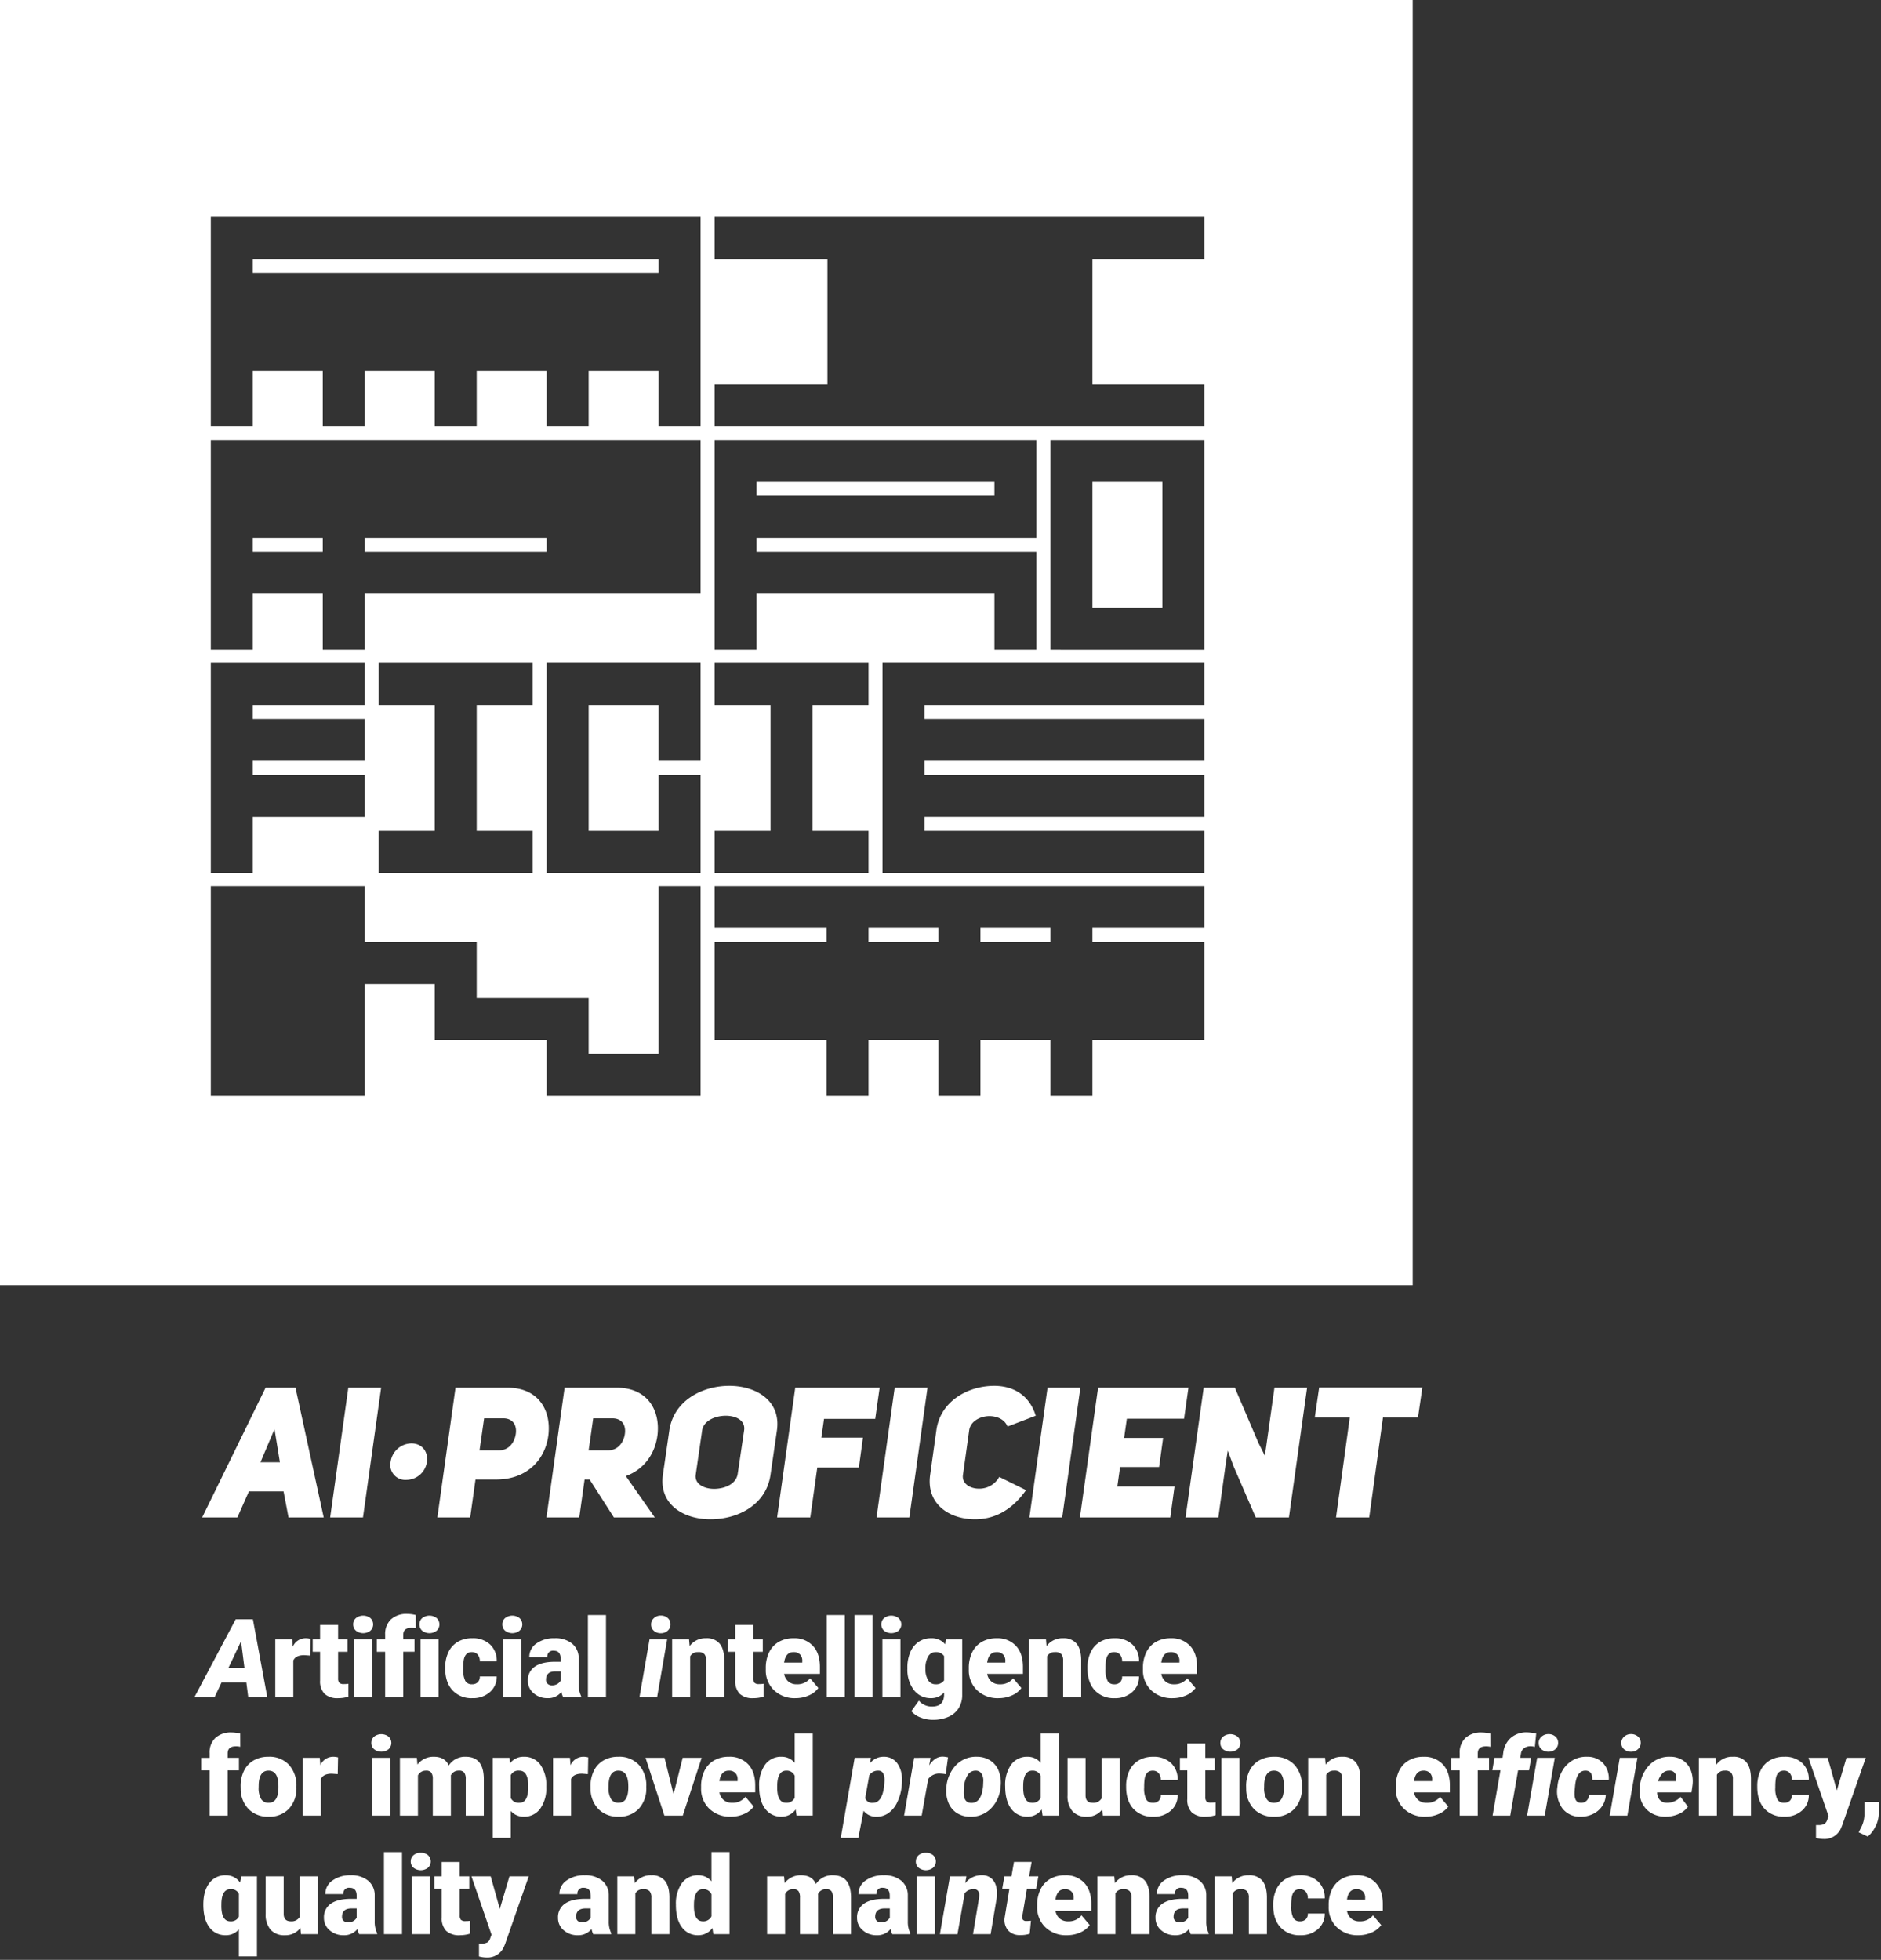 <svg xmlns="http://www.w3.org/2000/svg" width="668" height="696" viewBox="0 0 668 696">
  <rect x="0" y="0" width="668" height="696" fill="#333333" stroke="none"/>
  <defs>
    <style>
      .cls-1 {
        fill: #fff;
        fill-rule: evenodd;
      }
    </style>
  </defs>
  <path class="cls-1" d="M114.958,538.886h-12.5l-1.758-9.24H88.4l-4.1,9.24h-12.5l22.526-46.07h10.612ZM97.483,507.5L92.5,519.3h6.9Zm31.422,31.391H117.251l6.445-46.07H135.35ZM146.138,512.6c3.711,0,5.99,2.928,5.469,6.573a7.423,7.423,0,0,1-7.292,6.377,5.313,5.313,0,0,1-5.6-6.377A7.568,7.568,0,0,1,146.138,512.6Zm15.627-19.781h18.424c11.263,0,15.494,8.264,14.583,16.593-0.977,8.72-7.422,16.007-18.554,16.007h-7.357l-1.888,13.47H155.319Zm15.3,22.254c3.646,0.065,5.729-2.863,6.12-5.987,0.39-3.058-1.107-5.4-4.493-5.4h-6.77l-1.628,11.387h6.771Zm56.451-5.661c0.911-8.329-3.321-16.593-14.583-16.593H200.508l-6.446,46.07h11.654l1.888-13.47h1.784l8.625,13.47h14.518L222.251,524.2C228.907,521.776,232.776,516,233.515,509.409Zm-22.852-5.726h6.771c3.386,0,4.883,2.342,4.492,5.4-0.39,3.124-2.474,6.052-6.119,5.987h-6.771Zm27.031,4.294c1.562-10.607,11.718-15.812,21.288-15.812s18.424,5.27,16.927,15.812l-2.279,15.747c-1.5,10.542-11.327,15.813-21.353,15.813-9.57,0-18.359-5.271-16.862-15.813Zm9.375,15.747c-0.456,3.319,2.994,5.011,6.51,5.011,3.776,0,7.877-1.692,8.4-5.336l2.279-15.422c0.52-3.449-2.735-5.2-6.511-5.2s-7.877,1.756-8.4,5.2Zm44.613-13.171h14.775l-1.444,10.63H290.238l-2.483,17.7H275.971l6.446-46.07h29.968l-1.562,11.062H292.638Zm31.258,28.333H311.286l6.446-46.07h11.653Zm41.431-9.695c-5.664,8.069-12.3,10.346-18.1,10.346-9.049,0-17.382-5.271-15.95-15.747l2.214-15.878c1.432-10.411,11.328-15.747,20.572-15.747,5.664,0,12.175,2.408,14.714,10.607L357.8,506.611c-1.042-2.6-3.776-3.709-6.511-3.709-3.32.065-6.64,1.887-7.1,5.01l-2.213,15.878c-0.456,2.993,2.408,4.88,5.664,4.88a8.07,8.07,0,0,0,7.226-4.164Zm12.852,9.695H365.57l6.445-46.07h11.654Zm21.98-28.241H413.06l-1.432,10.347H397.771l-0.976,6.9h20.312l-1.5,11H383.514l6.445-46.07h32.095l-1.562,11H400.18Zm28.263-17.829h11.068l8.4,19.651,2.806,5.582-0.555-1.1,0.483-3.243,2.93-20.887h11.588l-6.445,46.07H445.955l-7.877-18.155-2.011-5.458-0.056-.089-0.8,5.287-2.54,18.415H421.021Zm63.663,10.606-4.882,35.464H474.463l4.883-35.464H466.911l1.562-10.672h36.653l-1.562,10.672H491.129ZM87.492,597.514H78.666l-2.448,5.179H69.063L83.7,575.071h6.112l5.106,27.622H88.156Zm-6.4-5.122h5.732l-1.215-9.524Zm29.049-4.44-2.106-.151q-3.018,0-3.872,1.9v13h-6.4V582.166h6l0.209,2.637a4.952,4.952,0,0,1,4.5-3.016,6.231,6.231,0,0,1,1.784.228Zm9.927-10.889v5.1h3.378v4.439h-3.378V596a2.394,2.394,0,0,0,.418,1.613,2.241,2.241,0,0,0,1.651.455,9.373,9.373,0,0,0,1.594-.114v4.572a11.8,11.8,0,0,1-3.606.55,6.7,6.7,0,0,1-4.878-1.555,6.376,6.376,0,0,1-1.575-4.724V586.605h-2.619v-4.439h2.619v-5.1h6.4Zm5.352-.19a2.853,2.853,0,0,1,.987-2.238,4.2,4.2,0,0,1,5.125,0,3.032,3.032,0,0,1,0,4.477,4.2,4.2,0,0,1-5.125,0A2.852,2.852,0,0,1,125.424,576.873Zm6.795,25.82H125.8V582.166h6.415v20.527Zm4.559,0V586.605H133.8v-4.439h2.98v-1.631a7.091,7.091,0,0,1,2.069-5.445,8.176,8.176,0,0,1,5.808-1.935,12.712,12.712,0,0,1,3,.4l0.019,4.7a5.893,5.893,0,0,0-1.576-.17q-2.9,0-2.9,2.5v1.574h4v4.439h-4v16.088h-6.415Zm12.183-25.82a2.85,2.85,0,0,1,.987-2.238,4.2,4.2,0,0,1,5.124,0,3.032,3.032,0,0,1,0,4.477,4.2,4.2,0,0,1-5.124,0A2.849,2.849,0,0,1,148.961,576.873Zm6.794,25.82H149.34V582.166h6.415v20.527Zm11.837-4.553a2.839,2.839,0,0,0,2.087-.731,2.676,2.676,0,0,0,.722-2.039h6a7.091,7.091,0,0,1-2.42,5.539,9,9,0,0,1-6.235,2.163,9.111,9.111,0,0,1-7.06-2.808q-2.582-2.807-2.581-7.778v-0.265a12.49,12.49,0,0,1,1.148-5.492,8.362,8.362,0,0,1,3.312-3.662,9.886,9.886,0,0,1,5.125-1.28,8.894,8.894,0,0,1,6.358,2.219,7.872,7.872,0,0,1,2.353,6.014h-6a3.507,3.507,0,0,0-.779-2.447,2.685,2.685,0,0,0-2.087-.854q-2.487,0-2.9,3.168a22.27,22.27,0,0,0-.133,2.77,8.785,8.785,0,0,0,.74,4.288A2.565,2.565,0,0,0,167.592,598.14Zm10.795-21.267a2.853,2.853,0,0,1,.987-2.238,4.2,4.2,0,0,1,5.124,0,3.032,3.032,0,0,1,0,4.477,4.2,4.2,0,0,1-5.124,0A2.852,2.852,0,0,1,178.387,576.873Zm6.795,25.82h-6.416V582.166h6.416v20.527Zm14.807,0a7.211,7.211,0,0,1-.608-1.84,5.951,5.951,0,0,1-4.935,2.219,7.286,7.286,0,0,1-4.934-1.755,5.581,5.581,0,0,1-2.031-4.41,5.741,5.741,0,0,1,2.467-5.047q2.467-1.707,7.175-1.707H199.1v-1.086q0-2.841-2.449-2.841a2,2,0,0,0-2.277,2.25h-6.4a5.732,5.732,0,0,1,2.534-4.832,10.653,10.653,0,0,1,6.463-1.857,9.34,9.34,0,0,1,6.206,1.916,6.66,6.66,0,0,1,2.335,5.255v9.087a9.291,9.291,0,0,0,.873,4.325v0.323h-6.4Zm-4-4.174a3.572,3.572,0,0,0,1.983-.512,3.22,3.22,0,0,0,1.13-1.157v-3.282h-1.861q-3.341,0-3.34,3a1.829,1.829,0,0,0,.588,1.413A2.131,2.131,0,0,0,195.984,598.519Zm19.216,4.174h-6.415V573.554H215.2v29.139Zm18.164,0H227.1l3.569-20.527h6.263Zm-2.145-25.706a2.892,2.892,0,0,1,.978-2.314,3.507,3.507,0,0,1,2.457-.93,3.625,3.625,0,0,1,2.439.835,2.847,2.847,0,0,1,1.016,2.182,2.9,2.9,0,0,1-.968,2.324,3.524,3.524,0,0,1-2.468.92,3.667,3.667,0,0,1-2.42-.826A2.81,2.81,0,0,1,231.219,576.987Zm13.478,5.179,0.209,2.41a6.963,6.963,0,0,1,5.865-2.789,5.862,5.862,0,0,1,4.792,1.916q1.584,1.917,1.642,5.767v13.223H250.79V589.736a3.46,3.46,0,0,0-.627-2.286,2.9,2.9,0,0,0-2.277-.731,3.051,3.051,0,0,0-2.79,1.48v14.494h-6.4V582.166h6Zm22.813-5.1v5.1h3.378v4.439H267.51V596a2.394,2.394,0,0,0,.418,1.613,2.241,2.241,0,0,0,1.651.455,9.373,9.373,0,0,0,1.594-.114v4.572a11.8,11.8,0,0,1-3.606.55,6.7,6.7,0,0,1-4.878-1.555,6.376,6.376,0,0,1-1.575-4.724V586.605H258.5v-4.439h2.619v-5.1h6.4Zm15.009,26.009a10.559,10.559,0,0,1-7.649-2.817,9.724,9.724,0,0,1-2.923-7.332v-0.531a12.606,12.606,0,0,1,1.167-5.559,8.551,8.551,0,0,1,3.407-3.728,10.3,10.3,0,0,1,5.315-1.318,8.891,8.891,0,0,1,6.832,2.684q2.506,2.685,2.506,7.484v2.485H278.457a4.6,4.6,0,0,0,1.5,2.713,4.458,4.458,0,0,0,3,.987,5.747,5.747,0,0,0,4.745-2.125l2.923,3.453a8.165,8.165,0,0,1-3.388,2.627A11.455,11.455,0,0,1,282.519,603.072ZM281.8,586.719q-2.809,0-3.341,3.719h6.453v-0.494a3.166,3.166,0,0,0-.778-2.381A3.1,3.1,0,0,0,281.8,586.719ZM300,602.693h-6.415V573.554H300v29.139Zm9.873,0h-6.415V573.554h6.415v29.139Zm3.106-25.82a2.853,2.853,0,0,1,.987-2.238,4.2,4.2,0,0,1,5.124,0,3.032,3.032,0,0,1,0,4.477,4.2,4.2,0,0,1-5.124,0A2.852,2.852,0,0,1,312.982,576.873Zm6.795,25.82h-6.415V582.166h6.415v20.527Zm2.461-10.415a13.863,13.863,0,0,1,1.025-5.5,8.26,8.26,0,0,1,2.942-3.69,7.76,7.76,0,0,1,4.46-1.3,6.167,6.167,0,0,1,5.011,2.163l0.228-1.784h5.808v19.749a8.646,8.646,0,0,1-1.263,4.714A8.093,8.093,0,0,1,336.8,609.7a13.428,13.428,0,0,1-5.542,1.072,11.593,11.593,0,0,1-4.375-.853,7.9,7.9,0,0,1-3.236-2.22l2.676-3.756a5.865,5.865,0,0,0,4.707,2.106q4.251,0,4.252-4.364v-0.645a6.008,6.008,0,0,1-4.651,2.03,7.422,7.422,0,0,1-6.073-2.874,11.9,11.9,0,0,1-2.316-7.693v-0.227Zm6.416,0.4a7.29,7.29,0,0,0,.949,3.993,2.992,2.992,0,0,0,2.657,1.471,3.4,3.4,0,0,0,3.018-1.385v-8.632a3.317,3.317,0,0,0-2.98-1.4,3.016,3.016,0,0,0-2.676,1.527A8.321,8.321,0,0,0,328.654,592.676Zm25.975,10.4a10.562,10.562,0,0,1-7.649-2.817,9.728,9.728,0,0,1-2.923-7.332v-0.531a12.593,12.593,0,0,1,1.168-5.559,8.54,8.54,0,0,1,3.407-3.728,10.294,10.294,0,0,1,5.314-1.318,8.9,8.9,0,0,1,6.833,2.684q2.5,2.685,2.5,7.484v2.485H350.567a4.6,4.6,0,0,0,1.5,2.713,4.461,4.461,0,0,0,3,.987,5.749,5.749,0,0,0,4.745-2.125l2.923,3.453a8.178,8.178,0,0,1-3.388,2.627A11.463,11.463,0,0,1,354.629,603.072Zm-0.721-16.353q-2.809,0-3.341,3.719h6.454v-0.494a3.17,3.17,0,0,0-.779-2.381A3.1,3.1,0,0,0,353.908,586.719Zm17.55-4.553,0.209,2.41a6.963,6.963,0,0,1,5.864-2.789,5.863,5.863,0,0,1,4.793,1.916q1.584,1.917,1.642,5.767v13.223H377.55V589.736a3.461,3.461,0,0,0-.626-2.286,2.9,2.9,0,0,0-2.277-.731,3.054,3.054,0,0,0-2.791,1.48v14.494h-6.4V582.166h6Zm24.233,15.974a2.843,2.843,0,0,0,2.088-.731,2.679,2.679,0,0,0,.721-2.039h6a7.094,7.094,0,0,1-2.42,5.539,9.005,9.005,0,0,1-6.235,2.163,9.114,9.114,0,0,1-7.061-2.808q-2.582-2.807-2.581-7.778v-0.265a12.5,12.5,0,0,1,1.148-5.492,8.368,8.368,0,0,1,3.312-3.662,9.888,9.888,0,0,1,5.125-1.28,8.892,8.892,0,0,1,6.358,2.219,7.872,7.872,0,0,1,2.354,6.014h-6a3.512,3.512,0,0,0-.778-2.447,2.688,2.688,0,0,0-2.088-.854q-2.487,0-2.9,3.168a22.27,22.27,0,0,0-.133,2.77,8.785,8.785,0,0,0,.74,4.288A2.565,2.565,0,0,0,395.691,598.14Zm20.771,4.932a10.559,10.559,0,0,1-7.649-2.817,9.724,9.724,0,0,1-2.923-7.332v-0.531a12.606,12.606,0,0,1,1.167-5.559,8.551,8.551,0,0,1,3.407-3.728,10.3,10.3,0,0,1,5.315-1.318,8.893,8.893,0,0,1,6.832,2.684q2.506,2.685,2.506,7.484v2.485H412.4a4.6,4.6,0,0,0,1.5,2.713,4.458,4.458,0,0,0,3,.987,5.747,5.747,0,0,0,4.745-2.125l2.923,3.453a8.165,8.165,0,0,1-3.388,2.627A11.455,11.455,0,0,1,416.462,603.072Zm-0.721-16.353q-2.809,0-3.341,3.719h6.453v-0.494a3.17,3.17,0,0,0-.778-2.381A3.1,3.1,0,0,0,415.741,586.719ZM74.434,644.783V628.7h-2.98v-4.439h2.98v-1.631A7.09,7.09,0,0,1,76.5,617.18a8.175,8.175,0,0,1,5.808-1.935,12.754,12.754,0,0,1,3,.4l0.019,4.7a5.839,5.839,0,0,0-1.575-.171q-2.9,0-2.9,2.5v1.574h4V628.7h-4v16.088H74.434ZM85.453,634.33a12.106,12.106,0,0,1,1.2-5.473,8.547,8.547,0,0,1,3.435-3.69,10.35,10.35,0,0,1,5.257-1.29,9.441,9.441,0,0,1,7.269,2.855,10.949,10.949,0,0,1,2.658,7.768v0.228a10.626,10.626,0,0,1-2.667,7.617,9.471,9.471,0,0,1-7.222,2.817,9.577,9.577,0,0,1-7.041-2.628,10.27,10.27,0,0,1-2.866-7.123Zm6.4,0.4a7.636,7.636,0,0,0,.892,4.174,2.973,2.973,0,0,0,2.638,1.328q3.416,0,3.492-5.255V634.33q0-5.522-3.53-5.521-3.208,0-3.473,4.762Zm28.084-4.686-2.107-.152q-3.018,0-3.872,1.9v13h-6.4V624.256h6l0.209,2.637a4.951,4.951,0,0,1,4.5-3.016,6.269,6.269,0,0,1,1.784.227Zm11.938-11.079a2.853,2.853,0,0,1,.987-2.238,4.2,4.2,0,0,1,5.125,0,3.032,3.032,0,0,1,0,4.477,4.2,4.2,0,0,1-5.125,0A2.854,2.854,0,0,1,131.871,618.963Zm6.795,25.82h-6.415V624.256h6.415v20.527Zm9.362-20.527,0.208,2.409a7.062,7.062,0,0,1,5.865-2.788q3.891,0,5.258,3.092a6.832,6.832,0,0,1,6.035-3.092q6.244,0,6.415,7.55v13.356h-6.415V631.825a3.915,3.915,0,0,0-.531-2.3,2.263,2.263,0,0,0-1.936-.721A3.03,3.03,0,0,0,160.1,630.5l0.019,0.265v14.02H153.7v-12.92a4.107,4.107,0,0,0-.513-2.333,2.255,2.255,0,0,0-1.955-.721,3.067,3.067,0,0,0-2.809,1.689v14.285h-6.4V624.256h6ZM194,634.671a12.377,12.377,0,0,1-2.154,7.636,6.906,6.906,0,0,1-5.817,2.855,5.918,5.918,0,0,1-4.65-2.068v9.58h-6.4V624.256h5.978l0.19,1.9a5.923,5.923,0,0,1,4.84-2.276,6.964,6.964,0,0,1,5.9,2.8A12.53,12.53,0,0,1,194,634.368v0.3Zm-6.4-.4q0-5.465-3.188-5.464a3.01,3.01,0,0,0-3.037,1.632v8.081a3.108,3.108,0,0,0,3.075,1.708q3.056,0,3.15-5.274v-0.683Zm21.182-4.231-2.106-.152q-3.018,0-3.872,1.9v13h-6.4V624.256h6l0.209,2.637a4.952,4.952,0,0,1,4.5-3.016,6.269,6.269,0,0,1,1.784.227Zm0.925,4.288a12.109,12.109,0,0,1,1.195-5.473,8.543,8.543,0,0,1,3.436-3.69,10.348,10.348,0,0,1,5.257-1.29,9.441,9.441,0,0,1,7.269,2.855,10.949,10.949,0,0,1,2.657,7.768v0.228a10.63,10.63,0,0,1-2.666,7.617,9.471,9.471,0,0,1-7.222,2.817,9.579,9.579,0,0,1-7.042-2.628,10.273,10.273,0,0,1-2.865-7.123Zm6.4,0.4A7.635,7.635,0,0,0,217,638.9a2.972,2.972,0,0,0,2.638,1.328q3.417,0,3.492-5.255V634.33q0-5.522-3.53-5.521-3.209,0-3.473,4.762Zm23.086,2.447,3.245-12.919h6.738l-6.7,20.527h-6.529l-6.7-20.527H236Zm20.357,7.987a10.56,10.56,0,0,1-7.649-2.817,9.724,9.724,0,0,1-2.923-7.332v-0.532a12.588,12.588,0,0,1,1.168-5.558,8.538,8.538,0,0,1,3.406-3.728,10.29,10.29,0,0,1,5.315-1.318,8.9,8.9,0,0,1,6.833,2.684q2.505,2.685,2.5,7.484v2.485H255.487a4.61,4.61,0,0,0,1.5,2.713,4.459,4.459,0,0,0,3,.987,5.752,5.752,0,0,0,4.745-2.125l2.922,3.452a8.162,8.162,0,0,1-3.387,2.628A11.463,11.463,0,0,1,259.549,645.162Zm-0.721-16.353q-2.809,0-3.341,3.718h6.454v-0.493a3.169,3.169,0,0,0-.779-2.381A3.1,3.1,0,0,0,258.828,628.809Zm10.772,5.559a12.539,12.539,0,0,1,2.106-7.684,6.938,6.938,0,0,1,5.884-2.807,5.9,5.9,0,0,1,4.631,2.162v-10.4h6.415v29.14h-5.75l-0.323-2.2a6.057,6.057,0,0,1-5.011,2.58,6.924,6.924,0,0,1-5.808-2.808Q269.6,639.547,269.6,634.368Zm6.4,0.4q0,5.463,3.188,5.464a3.149,3.149,0,0,0,3.037-1.784V630.63a3.064,3.064,0,0,0-3-1.821q-2.959,0-3.207,4.781Zm44.2-.228a17.064,17.064,0,0,1-1.689,5.739,9.394,9.394,0,0,1-3.2,3.737,7.382,7.382,0,0,1-4.261,1.167,5.583,5.583,0,0,1-4.366-2.125l-1.86,9.618h-6.244l4.935-28.418,5.769-.019-0.322,1.954a6.037,6.037,0,0,1,4.878-2.314,5.75,5.75,0,0,1,4.678,2.143,9.469,9.469,0,0,1,1.794,5.749A22.258,22.258,0,0,1,320.2,634.538ZM314.126,632q-0.094-3.13-2.125-3.187a3.681,3.681,0,0,0-3.284,1.613l-1.461,8.138a2.535,2.535,0,0,0,2.619,1.689q3.321,0.055,4.08-5.711Q314.126,632.717,314.126,632Zm21.729-1.954a17.848,17.848,0,0,0-1.936-.189,4.819,4.819,0,0,0-4.289,1.935l-2.316,13H321.07l3.568-20.527,5.827-.019-0.475,2.694q2.012-3.111,4.745-3.111a8.95,8.95,0,0,1,1.936.265Zm11.126-6.165a8.626,8.626,0,0,1,4.764,1.375,7.748,7.748,0,0,1,2.951,3.728,11.5,11.5,0,0,1,.674,5.312l-0.038.417a12.164,12.164,0,0,1-3.512,7.626,9.883,9.883,0,0,1-7.364,2.827,8.6,8.6,0,0,1-4.726-1.356,7.8,7.8,0,0,1-2.951-3.69,11.177,11.177,0,0,1-.693-5.274,12.65,12.65,0,0,1,3.464-8.044A9.821,9.821,0,0,1,346.981,623.877Zm-4.65,10.974-0.057,1.117q-0.267,4.224,2.581,4.3,3.681,0.114,4.27-5.966l0.076-1.723a4.656,4.656,0,0,0-.636-2.718,2.316,2.316,0,0,0-1.983-1.051,3.265,3.265,0,0,0-2.837,1.411A9.219,9.219,0,0,0,342.331,634.851Zm14.637-.483a12.533,12.533,0,0,1,2.107-7.684,6.935,6.935,0,0,1,5.883-2.807,5.9,5.9,0,0,1,4.632,2.162v-10.4h6.415v29.14h-5.751l-0.323-2.2a6.057,6.057,0,0,1-5.011,2.58,6.92,6.92,0,0,1-5.807-2.808Q356.968,639.547,356.968,634.368Zm6.4,0.4q0,5.463,3.189,5.464a3.15,3.15,0,0,0,3.037-1.784V630.63a3.065,3.065,0,0,0-3-1.821q-2.961,0-3.208,4.781Zm28.08,7.8a6.594,6.594,0,0,1-5.485,2.6,6.47,6.47,0,0,1-5.115-1.964,8.251,8.251,0,0,1-1.737-5.643v-13.3h6.4v13.337q0,2.637,2.562,2.637a3.345,3.345,0,0,0,3.132-1.575v-14.4h6.434v20.527h-6Zm17.961-2.333a2.843,2.843,0,0,0,2.087-.731,2.679,2.679,0,0,0,.722-2.039h6a7.092,7.092,0,0,1-2.42,5.539,9,9,0,0,1-6.234,2.163,9.116,9.116,0,0,1-7.061-2.808q-2.582-2.807-2.581-7.778v-0.265a12.49,12.49,0,0,1,1.148-5.492,8.357,8.357,0,0,1,3.312-3.662,9.888,9.888,0,0,1,5.125-1.28,8.894,8.894,0,0,1,6.358,2.219,7.872,7.872,0,0,1,2.353,6.014h-6a3.512,3.512,0,0,0-.778-2.447,2.688,2.688,0,0,0-2.088-.854q-2.487,0-2.9,3.168a22.27,22.27,0,0,0-.133,2.77,8.78,8.78,0,0,0,.74,4.287A2.564,2.564,0,0,0,409.405,640.23Zm18.626-21.077v5.1h3.379V628.7h-3.379v9.391a2.391,2.391,0,0,0,.418,1.612,2.236,2.236,0,0,0,1.651.456,9.373,9.373,0,0,0,1.594-.114v4.572a11.8,11.8,0,0,1-3.606.55,6.7,6.7,0,0,1-4.878-1.556,6.372,6.372,0,0,1-1.575-4.723V628.7h-2.619v-4.439h2.619v-5.1h6.4Zm5.352-.19a2.853,2.853,0,0,1,.987-2.238,4.2,4.2,0,0,1,5.125,0,3.032,3.032,0,0,1,0,4.477,4.2,4.2,0,0,1-5.125,0A2.854,2.854,0,0,1,433.383,618.963Zm6.8,25.82h-6.415V624.256h6.415v20.527Zm2.347-10.453a12.109,12.109,0,0,1,1.2-5.473,8.543,8.543,0,0,1,3.436-3.69,10.348,10.348,0,0,1,5.257-1.29,9.441,9.441,0,0,1,7.269,2.855,10.949,10.949,0,0,1,2.657,7.768v0.228a10.63,10.63,0,0,1-2.666,7.617,9.471,9.471,0,0,1-7.222,2.817,9.579,9.579,0,0,1-7.042-2.628,10.273,10.273,0,0,1-2.865-7.123Zm6.4,0.4a7.635,7.635,0,0,0,.892,4.174,2.972,2.972,0,0,0,2.638,1.328q3.417,0,3.492-5.255V634.33q0-5.522-3.53-5.521-3.207,0-3.473,4.762Zm21.641-10.472,0.209,2.409a6.964,6.964,0,0,1,5.864-2.788,5.86,5.86,0,0,1,4.793,1.916q1.584,1.916,1.642,5.767v13.223h-6.416V631.825a3.456,3.456,0,0,0-.626-2.285,2.9,2.9,0,0,0-2.278-.731,3.051,3.051,0,0,0-2.79,1.48v14.494h-6.4V624.256h6Zm35.663,20.906a10.559,10.559,0,0,1-7.649-2.817,9.724,9.724,0,0,1-2.923-7.332v-0.532a12.6,12.6,0,0,1,1.167-5.558,8.546,8.546,0,0,1,3.407-3.728,10.29,10.29,0,0,1,5.315-1.318,8.891,8.891,0,0,1,6.832,2.684q2.506,2.685,2.506,7.484v2.485H502.163a4.61,4.61,0,0,0,1.5,2.713,4.458,4.458,0,0,0,3,.987,5.75,5.75,0,0,0,4.745-2.125l2.923,3.452a8.159,8.159,0,0,1-3.388,2.628A11.455,11.455,0,0,1,506.225,645.162ZM505.5,628.809q-2.81,0-3.341,3.718h6.453v-0.493a3.169,3.169,0,0,0-.778-2.381A3.1,3.1,0,0,0,505.5,628.809Zm12.879,15.974V628.7H515.4v-4.439h2.98v-1.631a7.091,7.091,0,0,1,2.069-5.445,8.176,8.176,0,0,1,5.808-1.935,12.76,12.76,0,0,1,3,.4l0.019,4.7a5.846,5.846,0,0,0-1.576-.171q-2.9,0-2.9,2.5v1.574h4V628.7h-4v16.088h-6.415Zm11.685,0,2.79-16.088h-2.885l0.759-4.439,2.885-.019,0.247-1.8a8.373,8.373,0,0,1,2.619-5.217,8.5,8.5,0,0,1,5.978-2.011,18.446,18.446,0,0,1,3.094.419l-0.474,4.741a6.041,6.041,0,0,0-1.481-.228,3.894,3.894,0,0,0-2.287.633,2.828,2.828,0,0,0-1.148,1.822l-0.285,1.662h3.891l-0.759,4.439h-3.891l-2.79,16.088h-6.263Zm18.526,0h-6.263l3.568-20.527h6.263Zm-2.144-25.706a2.889,2.889,0,0,1,.977-2.314,3.509,3.509,0,0,1,2.458-.93,3.623,3.623,0,0,1,2.439.835,2.844,2.844,0,0,1,1.015,2.181,2.9,2.9,0,0,1-.968,2.324,3.519,3.519,0,0,1-2.467.92,3.67,3.67,0,0,1-2.42-.825A2.81,2.81,0,0,1,546.45,619.077Zm14.893,21.153a2.692,2.692,0,0,0,2.107-.744,3.714,3.714,0,0,0,.968-2.026l5.845-.019a7.665,7.665,0,0,1-1.338,4.041,8.09,8.09,0,0,1-3.3,2.76,9.772,9.772,0,0,1-4.451.92,7.711,7.711,0,0,1-6.32-2.95,10.192,10.192,0,0,1-1.8-7.427l0.057-.455a13.732,13.732,0,0,1,1.746-5.511,9.983,9.983,0,0,1,3.691-3.709,9.573,9.573,0,0,1,5.116-1.233,7.634,7.634,0,0,1,5.665,2.286,8.1,8.1,0,0,1,2,5.966l-5.845-.019q0.094-3.245-2.335-3.3-3.3-.114-3.8,5.54l-0.171,1.929L559.16,637Q559.16,640.173,561.343,640.23Zm16.586,4.553h-6.264l3.569-20.527H581.5Zm-2.145-25.706a2.89,2.89,0,0,1,.978-2.314,3.507,3.507,0,0,1,2.457-.93,3.62,3.62,0,0,1,2.439.835,2.845,2.845,0,0,1,1.016,2.181,2.9,2.9,0,0,1-.968,2.324,3.52,3.52,0,0,1-2.468.92,3.672,3.672,0,0,1-2.42-.825A2.81,2.81,0,0,1,575.784,619.077Zm15.534,26.085a9.552,9.552,0,0,1-4.907-1.3,8.186,8.186,0,0,1-3.255-3.566,9.577,9.577,0,0,1-.873-5.037l0.057-.531a12.577,12.577,0,0,1,3.521-8.015,9.739,9.739,0,0,1,7.374-2.836,7.941,7.941,0,0,1,4.517,1.339,7.493,7.493,0,0,1,2.752,3.591,10.985,10.985,0,0,1,.569,5.139l-0.36,2.6H588.49a3.993,3.993,0,0,0,.911,2.618,3.347,3.347,0,0,0,2.543,1.063,6.468,6.468,0,0,0,4.878-2.087l2.619,3.462a7.729,7.729,0,0,1-3.236,2.582,11.374,11.374,0,0,1-4.546.975h-0.341Zm1.518-16.353a3.213,3.213,0,0,0-2.306.831,6.963,6.963,0,0,0-1.7,2.906h6.245l0.113-.547a4.149,4.149,0,0,0,.038-1.246A2.2,2.2,0,0,0,592.836,628.809Zm16.483-4.553,0.209,2.409a6.965,6.965,0,0,1,5.865-2.788,5.857,5.857,0,0,1,4.792,1.916q1.586,1.916,1.642,5.767v13.223h-6.415V631.825a3.461,3.461,0,0,0-.626-2.285,2.9,2.9,0,0,0-2.278-.731,3.049,3.049,0,0,0-2.79,1.48v14.494h-6.4V624.256h6Zm24.234,15.974a2.843,2.843,0,0,0,2.087-.731,2.679,2.679,0,0,0,.722-2.039h6a7.092,7.092,0,0,1-2.42,5.539,9,9,0,0,1-6.235,2.163,9.115,9.115,0,0,1-7.06-2.808q-2.582-2.807-2.581-7.778v-0.265a12.49,12.49,0,0,1,1.148-5.492,8.351,8.351,0,0,1,3.312-3.662,9.885,9.885,0,0,1,5.124-1.28,8.9,8.9,0,0,1,6.359,2.219,7.872,7.872,0,0,1,2.353,6.014h-6a3.507,3.507,0,0,0-.779-2.447,2.686,2.686,0,0,0-2.087-.854q-2.487,0-2.9,3.168a22.27,22.27,0,0,0-.133,2.77,8.78,8.78,0,0,0,.74,4.287A2.564,2.564,0,0,0,633.553,640.23Zm18.767-4.4,3.416-11.572h6.852l-8.37,23.96-0.36.873a6.36,6.36,0,0,1-6.3,3.984,10.028,10.028,0,0,1-2.638-.378V648.14h0.835a4.388,4.388,0,0,0,2.06-.389,2.364,2.364,0,0,0,1.053-1.395l0.512-1.367-7.136-20.733h6.833ZM663.3,652.219l-3.226-1.518,0.645-1.29a10.524,10.524,0,0,0,1.385-4.7v-4.743h5.125l-0.019,4.117a10.294,10.294,0,0,1-1.12,4.439A11.28,11.28,0,0,1,663.3,652.219ZM72.213,676.4q0-4.893,2.126-7.664a6.983,6.983,0,0,1,5.865-2.769,5.964,5.964,0,0,1,5.049,2.58l0.456-2.2H91.25v28.418H84.835v-9.6a5.956,5.956,0,0,1-4.669,2.087,6.921,6.921,0,0,1-5.8-2.817Q72.213,681.618,72.213,676.4Zm6.4,0.4q0,5.52,3.189,5.52a3.088,3.088,0,0,0,3.037-1.669v-8.12a3.023,3.023,0,0,0-3-1.631q-2.98,0-3.208,4.762Zm28.073,7.854a6.594,6.594,0,0,1-5.485,2.6,6.469,6.469,0,0,1-5.115-1.964,8.255,8.255,0,0,1-1.737-5.644v-13.3h6.4v13.336q0,2.637,2.563,2.637a3.342,3.342,0,0,0,3.131-1.574v-14.4h6.434v20.526h-6Zm20.865,2.219a7.183,7.183,0,0,1-.608-1.84,5.946,5.946,0,0,1-4.934,2.22,7.289,7.289,0,0,1-4.935-1.755,5.584,5.584,0,0,1-2.031-4.411,5.737,5.737,0,0,1,2.468-5.046q2.466-1.707,7.174-1.707h1.974v-1.087q0-2.841-2.449-2.84a2,2,0,0,0-2.277,2.249h-6.4a5.731,5.731,0,0,1,2.533-4.832,10.661,10.661,0,0,1,6.463-1.856,9.334,9.334,0,0,1,6.206,1.916,6.658,6.658,0,0,1,2.335,5.255v9.087a9.294,9.294,0,0,0,.873,4.325v0.322h-6.4Zm-4-4.173a3.572,3.572,0,0,0,1.983-.512,3.222,3.222,0,0,0,1.13-1.158v-3.282H124.8q-3.341,0-3.341,3a1.826,1.826,0,0,0,.589,1.413A2.127,2.127,0,0,0,123.542,682.7Zm19.216,4.173h-6.415V657.733h6.415v29.139Zm3.106-25.819a2.851,2.851,0,0,1,.987-2.238,4.2,4.2,0,0,1,5.125,0,3.032,3.032,0,0,1,0,4.477,4.2,4.2,0,0,1-5.125,0A2.854,2.854,0,0,1,145.864,661.053Zm6.795,25.819h-6.415V666.346h6.415v20.526Zm10.6-25.629v5.1h3.378v4.439h-3.378v9.391a2.4,2.4,0,0,0,.417,1.612,2.241,2.241,0,0,0,1.652.455,9.385,9.385,0,0,0,1.594-.113V686.7a11.838,11.838,0,0,1-3.606.55,6.7,6.7,0,0,1-4.878-1.556,6.374,6.374,0,0,1-1.575-4.724V670.785h-2.62v-4.439h2.62v-5.1h6.4ZM177.5,677.918l3.416-11.572h6.852l-8.37,23.96-0.361.873a6.359,6.359,0,0,1-6.3,3.984,10.023,10.023,0,0,1-2.638-.378V690.23h0.835a4.383,4.383,0,0,0,2.059-.389,2.363,2.363,0,0,0,1.053-1.4l0.513-1.366-7.137-20.733h6.833Zm33.176,8.954a7.228,7.228,0,0,1-.607-1.84,5.949,5.949,0,0,1-4.935,2.22A7.289,7.289,0,0,1,200.2,685.5a5.584,5.584,0,0,1-2.03-4.411,5.738,5.738,0,0,1,2.467-5.046q2.467-1.707,7.174-1.707h1.974v-1.087q0-2.841-2.448-2.84a2,2,0,0,0-2.278,2.249h-6.4a5.732,5.732,0,0,1,2.534-4.832,10.657,10.657,0,0,1,6.463-1.856,9.334,9.334,0,0,1,6.206,1.916,6.661,6.661,0,0,1,2.334,5.255v9.087a9.306,9.306,0,0,0,.874,4.325v0.322h-6.4Zm-4-4.173a3.572,3.572,0,0,0,1.983-.512,3.219,3.219,0,0,0,1.129-1.158v-3.282h-1.86q-3.34,0-3.34,3a1.829,1.829,0,0,0,.588,1.413A2.128,2.128,0,0,0,206.668,682.7Zm18.553-16.353,0.209,2.409a6.963,6.963,0,0,1,5.864-2.788,5.86,5.86,0,0,1,4.793,1.916q1.584,1.915,1.641,5.767v13.222h-6.415V673.915a3.462,3.462,0,0,0-.626-2.286,2.9,2.9,0,0,0-2.278-.73,3.051,3.051,0,0,0-2.79,1.48v14.493h-6.4V666.346h6Zm14.809,10.111a12.532,12.532,0,0,1,2.107-7.683,6.936,6.936,0,0,1,5.884-2.807,5.9,5.9,0,0,1,4.631,2.162v-10.4h6.415v29.139h-5.751l-0.323-2.2a6.057,6.057,0,0,1-5.01,2.58,6.921,6.921,0,0,1-5.808-2.808Q240.03,681.638,240.03,676.457Zm6.4,0.4q0,5.463,3.189,5.463a3.149,3.149,0,0,0,3.037-1.783V672.72a3.065,3.065,0,0,0-3-1.821q-2.961,0-3.208,4.781Zm32-10.51,0.209,2.409a7.062,7.062,0,0,1,5.865-2.788q3.891,0,5.257,3.092a6.837,6.837,0,0,1,6.036-3.092q6.243,0,6.415,7.55v13.355h-6.415V673.915a3.914,3.914,0,0,0-.532-2.295,2.261,2.261,0,0,0-1.936-.721,3.032,3.032,0,0,0-2.828,1.688l0.019,0.266v14.019H284.1V673.953a4.119,4.119,0,0,0-.512-2.333,2.257,2.257,0,0,0-1.955-.721,3.067,3.067,0,0,0-2.809,1.688v14.285h-6.4V666.346h6Zm38.448,20.526a7.183,7.183,0,0,1-.608-1.84,5.946,5.946,0,0,1-4.934,2.22A7.289,7.289,0,0,1,306.4,685.5a5.584,5.584,0,0,1-2.031-4.411,5.738,5.738,0,0,1,2.467-5.046q2.467-1.707,7.175-1.707h1.974v-1.087q0-2.841-2.449-2.84a2,2,0,0,0-2.277,2.249h-6.4a5.731,5.731,0,0,1,2.533-4.832,10.661,10.661,0,0,1,6.463-1.856,9.334,9.334,0,0,1,6.206,1.916,6.658,6.658,0,0,1,2.335,5.255v9.087a9.294,9.294,0,0,0,.873,4.325v0.322h-6.4Zm-4-4.173a3.572,3.572,0,0,0,1.983-.512,3.222,3.222,0,0,0,1.13-1.158v-3.282h-1.86q-3.341,0-3.341,3a1.826,1.826,0,0,0,.589,1.413A2.127,2.127,0,0,0,312.869,682.7Zm12.367-21.646a2.851,2.851,0,0,1,.987-2.238,4.2,4.2,0,0,1,5.125,0,3.032,3.032,0,0,1,0,4.477,4.2,4.2,0,0,1-5.125,0A2.854,2.854,0,0,1,325.236,661.053Zm6.8,25.819h-6.415V666.346h6.415v20.526Zm11.156-20.545-0.436,2.466a7.3,7.3,0,0,1,5.94-2.845,4.9,4.9,0,0,1,4.242,2.115q1.395,2.058,1.016,5.89l-2.164,12.919h-6.263L347.7,673.9a6.7,6.7,0,0,0,.038-1.216,1.827,1.827,0,0,0-2.125-1.8,3.9,3.9,0,0,0-3.018,1.463l-2.562,14.529h-6.245l3.568-20.526Zm23.146-5.084-0.892,5.1h3.283l-0.778,4.439h-3.284l-1.594,9.429a2.512,2.512,0,0,0,.123,1.46,1.391,1.391,0,0,0,1.282.532,15.015,15.015,0,0,0,1.632-.1l-0.456,4.629a10.114,10.114,0,0,1-3.359.474,5.54,5.54,0,0,1-4.347-1.708,5.826,5.826,0,0,1-1.176-4.534l1.67-10.187h-2.543l0.759-4.439H359.2l0.892-5.1h6.245ZM378.9,687.252a10.559,10.559,0,0,1-7.649-2.817,9.726,9.726,0,0,1-2.923-7.333v-0.531a12.6,12.6,0,0,1,1.167-5.558,8.54,8.54,0,0,1,3.407-3.728,10.286,10.286,0,0,1,5.314-1.318,8.89,8.89,0,0,1,6.833,2.684q2.505,2.685,2.5,7.484v2.485H374.835a4.606,4.606,0,0,0,1.5,2.713,4.462,4.462,0,0,0,3,.986,5.751,5.751,0,0,0,4.745-2.124L387,683.647a8.173,8.173,0,0,1-3.388,2.628A11.458,11.458,0,0,1,378.9,687.252ZM378.175,670.9q-2.81,0-3.34,3.718h6.453v-0.493a3.169,3.169,0,0,0-.778-2.381A3.1,3.1,0,0,0,378.175,670.9Zm17.55-4.553,0.209,2.409a6.965,6.965,0,0,1,5.865-2.788,5.857,5.857,0,0,1,4.792,1.916q1.586,1.915,1.642,5.767v13.222h-6.415V673.915a3.462,3.462,0,0,0-.627-2.286,2.9,2.9,0,0,0-2.277-.73,3.049,3.049,0,0,0-2.79,1.48v14.493h-6.4V666.346h6Zm27.134,20.526a7.183,7.183,0,0,1-.608-1.84,5.946,5.946,0,0,1-4.934,2.22,7.289,7.289,0,0,1-4.935-1.755,5.584,5.584,0,0,1-2.031-4.411,5.737,5.737,0,0,1,2.468-5.046q2.466-1.707,7.174-1.707h1.974v-1.087q0-2.841-2.449-2.84a2,2,0,0,0-2.277,2.249h-6.4a5.731,5.731,0,0,1,2.533-4.832,10.661,10.661,0,0,1,6.463-1.856,9.334,9.334,0,0,1,6.206,1.916,6.658,6.658,0,0,1,2.335,5.255v9.087a9.294,9.294,0,0,0,.873,4.325v0.322h-6.4Zm-4-4.173a3.572,3.572,0,0,0,1.983-.512,3.222,3.222,0,0,0,1.13-1.158v-3.282h-1.86q-3.341,0-3.341,3a1.826,1.826,0,0,0,.589,1.413A2.127,2.127,0,0,0,418.854,682.7Zm18.553-16.353,0.209,2.409a6.965,6.965,0,0,1,5.865-2.788,5.857,5.857,0,0,1,4.792,1.916q1.585,1.915,1.642,5.767v13.222H443.5V673.915a3.462,3.462,0,0,0-.627-2.286,2.9,2.9,0,0,0-2.277-.73,3.049,3.049,0,0,0-2.79,1.48v14.493h-6.4V666.346h6Zm24.233,15.973a2.844,2.844,0,0,0,2.088-.73,2.674,2.674,0,0,0,.721-2.039h6a7.1,7.1,0,0,1-2.42,5.539,9,9,0,0,1-6.235,2.163,9.113,9.113,0,0,1-7.06-2.808q-2.582-2.806-2.581-7.778V676.4a12.494,12.494,0,0,1,1.148-5.492,8.359,8.359,0,0,1,3.312-3.661,9.872,9.872,0,0,1,5.124-1.28,8.892,8.892,0,0,1,6.359,2.219,7.874,7.874,0,0,1,2.353,6.014h-6a3.507,3.507,0,0,0-.778-2.447,2.687,2.687,0,0,0-2.088-.854q-2.486,0-2.9,3.168a22.27,22.27,0,0,0-.133,2.77,8.771,8.771,0,0,0,.74,4.287A2.562,2.562,0,0,0,461.64,682.319Zm20.771,4.933a10.562,10.562,0,0,1-7.649-2.817,9.729,9.729,0,0,1-2.922-7.333v-0.531a12.6,12.6,0,0,1,1.167-5.558,8.534,8.534,0,0,1,3.407-3.728,10.286,10.286,0,0,1,5.314-1.318,8.892,8.892,0,0,1,6.833,2.684q2.505,2.685,2.5,7.484v2.485H478.35a4.6,4.6,0,0,0,1.5,2.713,4.46,4.46,0,0,0,3,.986,5.751,5.751,0,0,0,4.745-2.124l2.923,3.452a8.18,8.18,0,0,1-3.388,2.628A11.463,11.463,0,0,1,482.411,687.252ZM481.69,670.9q-2.81,0-3.34,3.718H484.8v-0.493a3.173,3.173,0,0,0-.778-2.381A3.1,3.1,0,0,0,481.69,670.9ZM114.622,191H89.775v4.967h24.847V191Zm79.512,0h-64.6v4.967h64.6V191ZM333.28,329.556H308.433v4.967H333.28v-4.967Zm19.878-158.421h-84.48V176.1h84.48v-4.967ZM233.889,91.924H89.775v4.967H233.889V91.924ZM373.036,329.556H348.189v4.967h24.847v-4.967Zm39.757-158.421H387.945v44.7h24.848v-44.7ZM0,0V456.423H501.688V0H0ZM253.769,136.51h40.079V91.924H253.769v-14.9H427.7v14.9H387.945V136.51H427.7v15.019H253.769V136.51Zm0,19.723h114.3V191H268.678v4.967h99.388v34.77H353.158V210.872h-84.48V230.74H253.769V156.233Zm0,138.816h19.877v-44.7H253.769v-14.9h54.664v14.9H288.555v44.7h19.879v14.9H253.769v-14.9ZM74.867,77.023H248.8v74.506H233.889V131.661H209.042v19.868H194.134V131.661H169.286v19.868H154.378V131.661H129.531v19.868H114.622V131.661H89.775v19.868H74.867V77.023Zm0,79.21H248.8v54.639H129.531V230.74H114.622V210.872H89.775V230.74H74.867V156.233Zm114.3,138.816v14.9H134.5v-14.9h19.877v-44.7H134.5v-14.9h54.664v14.9H169.287v44.7h19.879Zm-114.3-59.6h54.664v14.9H89.775v4.968h39.756v14.9H89.775v4.967h39.756v14.9H89.775v19.869H74.867V235.444ZM248.8,389.161H194.134V369.293H154.378V349.424H129.531v39.737H74.867V314.655h54.664v19.868h39.755v19.869h39.756V374.26h24.847V314.655H248.8v74.506Zm0-118.947H233.891V250.345H209.044v44.7h24.847V275.181H248.8v34.77H194.135V235.444H248.8v34.77Zm178.9,59.342H387.944v4.967H427.7v34.77H387.944v19.868H373.036V369.293H348.189v19.868H333.28V369.293H308.433v19.868H293.525V369.293H253.769v-34.77h39.756v-4.967H253.769v-14.9H427.7v14.9Zm0-79.211H328.311v4.968H427.7v14.9H328.311v4.967H427.7v14.9H328.311v4.967H427.7v14.9H313.4V235.444H427.7v14.9Zm0-19.6H373.037V156.233H427.7V230.74Z"/>
</svg>
